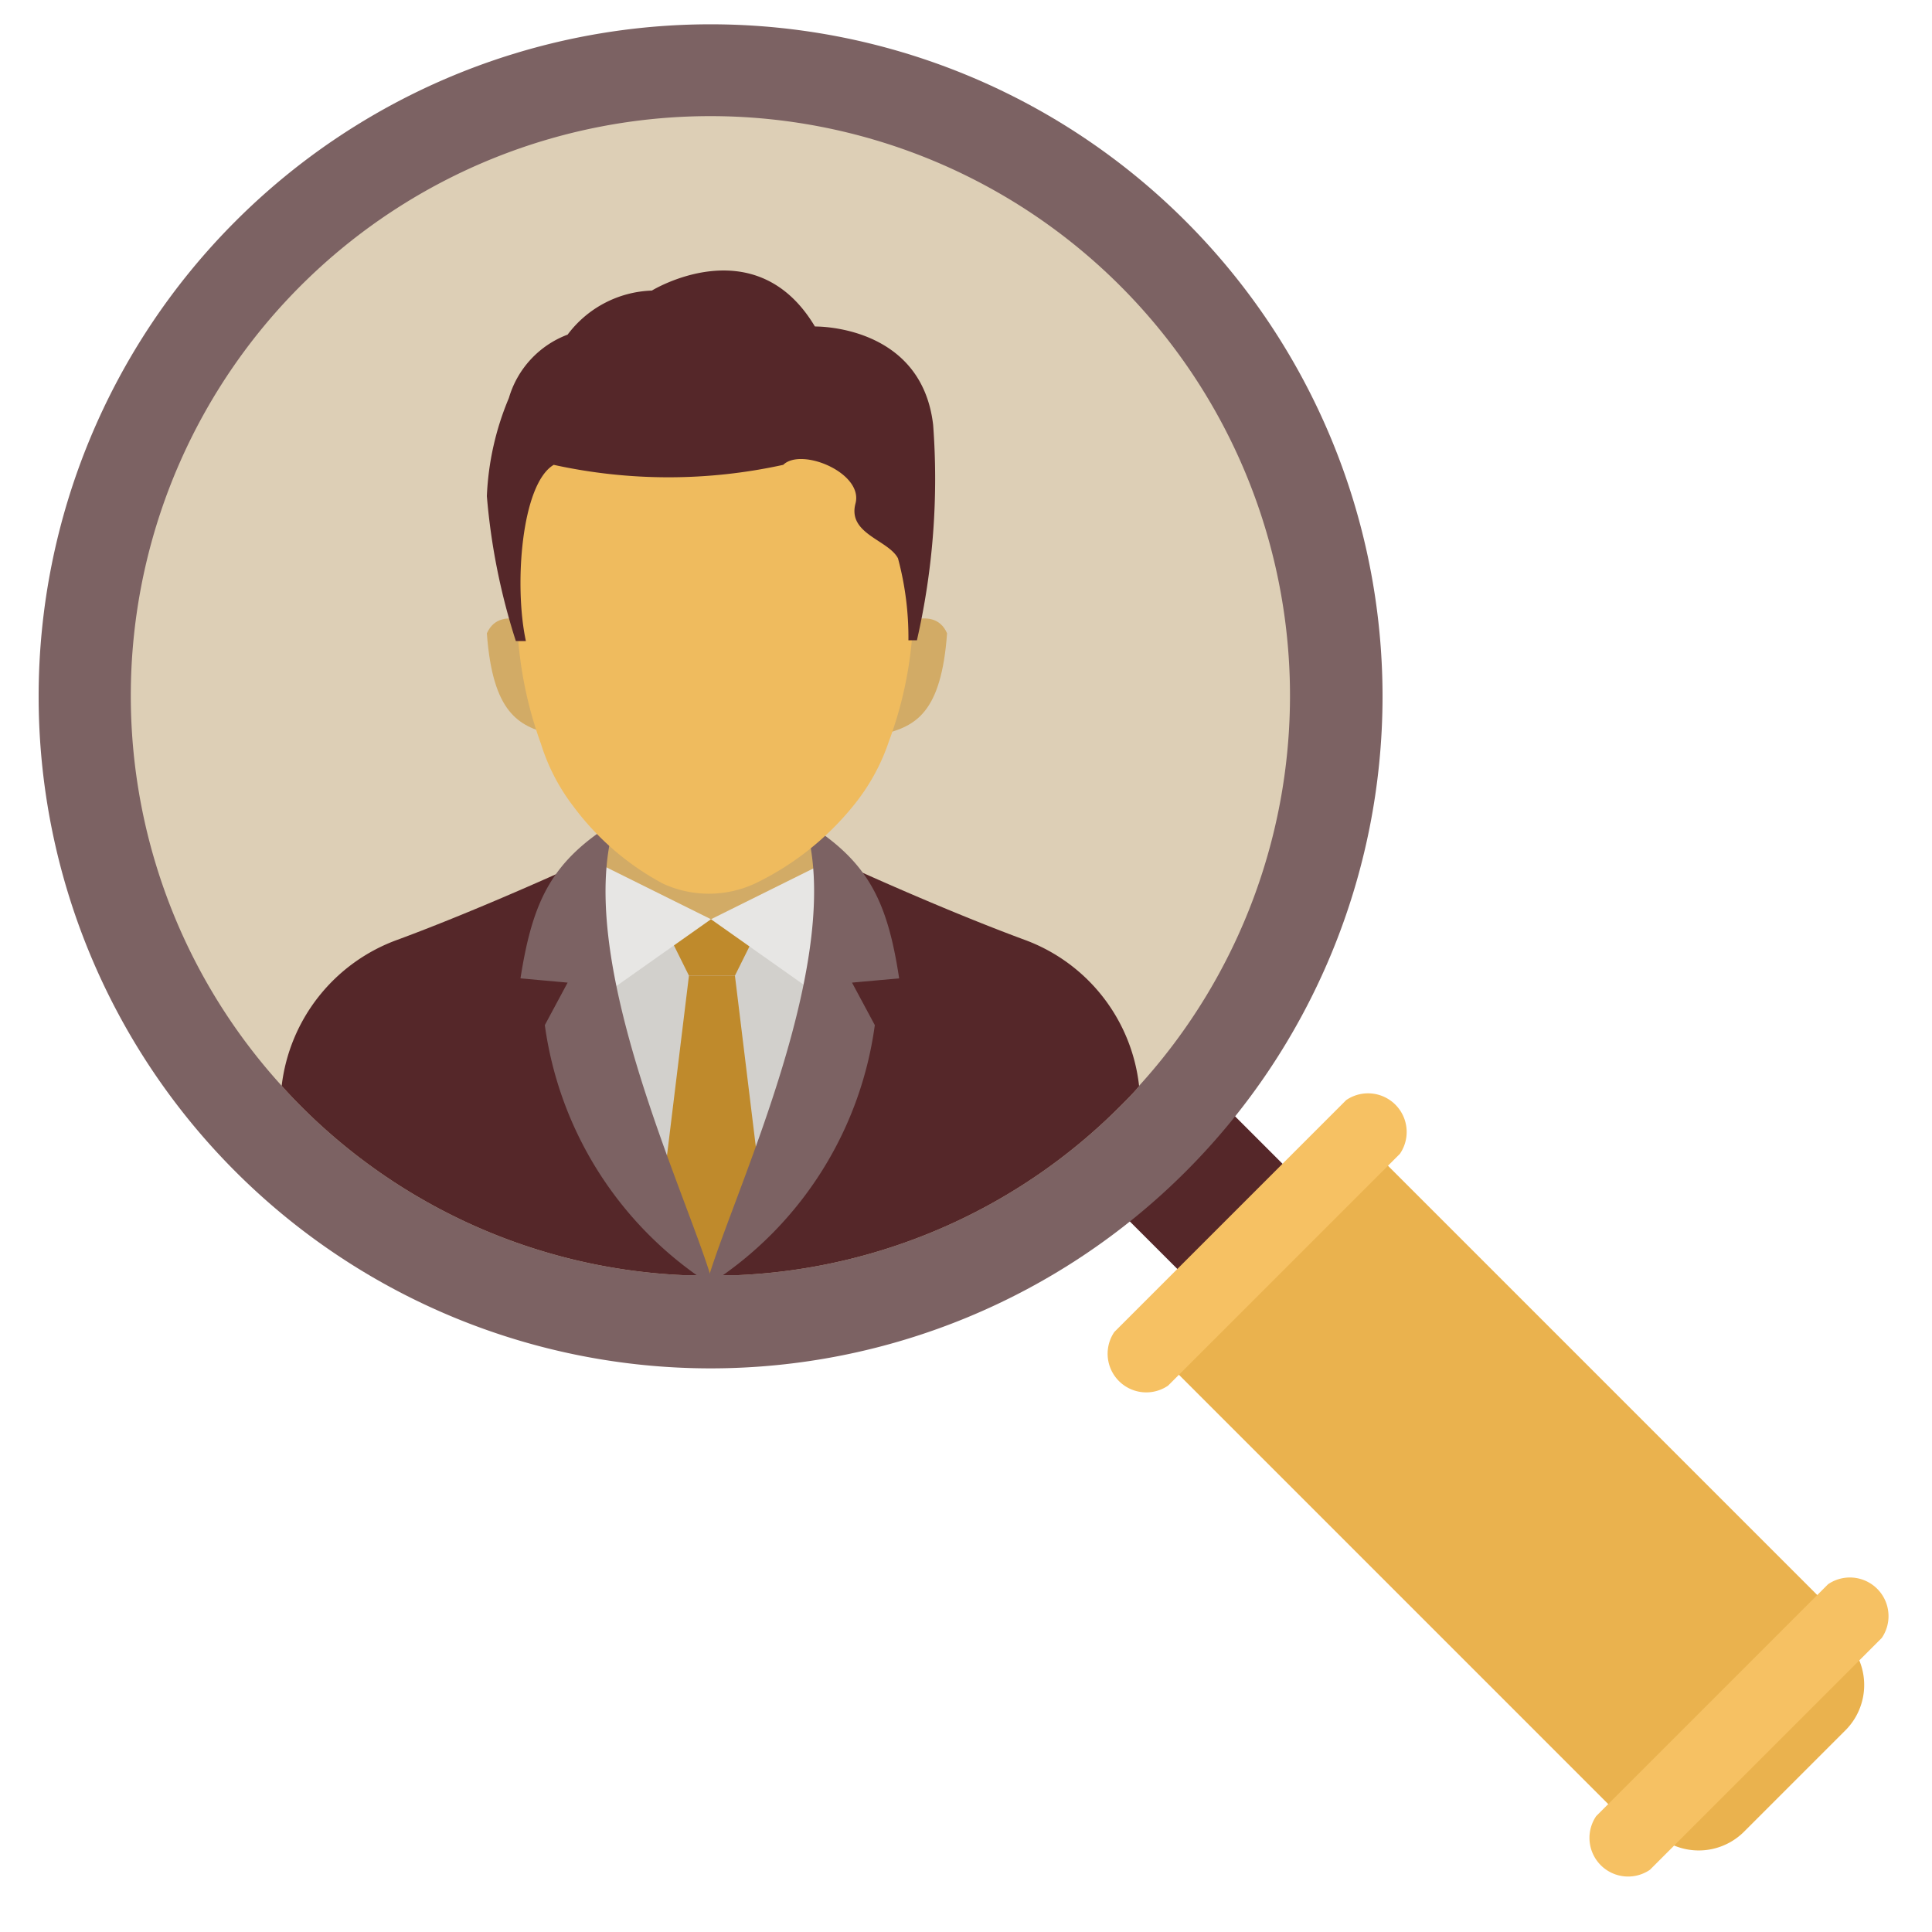 <svg xmlns="http://www.w3.org/2000/svg" viewBox="0 0 50 50" id="SearchUser"><path fill="#552729" d="m28.45 30.822 2.722-2.723 2.376 2.376-2.722 2.722z" class="color575b6d svgShape"></path><path fill="#7c6263" d="M6.09 5.73a17.39 17.39 0 1 0 24.6 0 17.38 17.38 0 0 0-24.6 0Zm22.46 22.46a14.37 14.37 0 1 1 0-20.31 14.37 14.37 0 0 1 0 20.31Z" class="color62667c svgShape"></path><path fill="#ddcfb6" d="M29.48 28.11c-.15.18-.32.35-.49.52A14.89 14.89 0 0 1 19.11 33h-1.44a14.89 14.89 0 0 1-9.88-4.37c-.17-.17-.34-.35-.5-.53a15 15 0 1 1 22.19 0Z" class="colorb6d2dd svgShape"></path><path fill="#eab24e" d="m29.48 34.548 5.409-5.41 12.827 12.827-5.41 5.41z" class="coloreab54e svgShape"></path><path fill="#eab24e" d="m47.75 44.79-2.61 2.61a1.66 1.66 0 0 1-1.77.38l-1.06-.41L47.72 42l.41 1a1.66 1.66 0 0 1-.38 1.79Z" class="coloreab54e svgShape"></path><path fill="#f6c163" d="m30.23 35.86 6-6a1 1 0 0 0-1.39-1.39l-6 6a1 1 0 0 0 1.39 1.39zM47.31 41l-6 6a1 1 0 0 0 1.39 1.39l6-6A1 1 0 0 0 47.31 41z" class="colorf6c863 svgShape"></path><path fill="#552729" d="M29.48 28.11c-.15.18-.32.35-.49.52A14.89 14.89 0 0 1 19.11 33h-1.44a14.89 14.89 0 0 1-9.88-4.37c-.17-.17-.34-.35-.5-.53a4.59 4.59 0 0 1 3-3.78c2.11-.78 4.51-1.88 4.51-1.88H22s2.4 1.1 4.51 1.88a4.56 4.56 0 0 1 2.97 3.79Z" class="color575b6d svgShape"></path><path fill="#d2d0cc" d="m18.4 23.79 3.49.45-.53 4.25L18.4 33l-2.96-4.51-.53-4.25 3.49-.45z" class="colorccd0d2 svgShape"></path><path fill="#bf8a2c" d="M17.1 23.78h2.65l-.73 1.47h-1.19l-.73-1.47z" class="color2cbfae svgShape"></path><path fill="#bf8a2c" d="m19.75 31.23-1.37 1.78-1.28-1.78.73-5.98h1.19l.73 5.98z" class="color2cbfae svgShape"></path><path fill="#d2ab66" d="M15.68 20.35h5.43v3.44h-5.43z" class="colordcb757 svgShape"></path><path fill="#e7e6e4" d="m15.68 22.44 2.72 1.35-2.45 1.73-1.04-2.92.77-.16zM21.12 22.44l-2.72 1.35 2.45 1.73 1.04-2.92-.77-.16z" class="colore4e7e7 svgShape"></path><path fill="#7c6263" d="M15.92 21.27c-1.62 1-2.13 2-2.45 4.05l1.22.11-.59 1.1a9.51 9.51 0 0 0 4 6.52h.3c-.72-2.36-3.58-8.34-2.48-11.78Z" class="color62667c svgShape"></path><path fill="#7c6263" d="M20.82 21.27c1.62 1 2.14 2 2.45 4.05l-1.22.11.59 1.1a9.47 9.47 0 0 1-4 6.52h-.3c.72-2.36 3.58-8.34 2.48-11.78Z" class="color62667c svgShape"></path><path fill="#d2ab66" d="M12.6 16.39c.37-.83 1.53-.06 1.53-.06l.12 2.67c-.82-.21-1.5-.54-1.65-2.61zm11.91 0c-.36-.83-1.52-.06-1.52-.06L22.86 19c.83-.21 1.5-.54 1.65-2.61z" class="colordcb757 svgShape"></path><path fill="#efbb5e" d="m24 12.46-.38 3.82A10.12 10.12 0 0 1 23 19.2a5.29 5.29 0 0 1-.93 1.67 7.38 7.38 0 0 1-2.54 2 2.84 2.84 0 0 1-2.37 0 7 7 0 0 1-2.32-2 5.17 5.17 0 0 1-.84-1.62 10.34 10.34 0 0 1-.61-3l-.35-3.82 1.63-1.28 3.69-.15 3.92.17Z" class="colorefc75e svgShape"></path><path fill="#552729" d="M13.61 16.59c-.31-1.43-.12-4.06.72-4.56a13.85 13.85 0 0 0 5.94 0c.47-.46 2.08.21 1.87 1s.85.94 1.1 1.42a7.9 7.9 0 0 1 .27 2.12h.22a18.76 18.76 0 0 0 .42-5.57c-.3-2.61-3.06-2.55-3.06-2.55-1.54-2.58-4.22-.93-4.22-.93a2.84 2.84 0 0 0-2.18 1.14 2.5 2.5 0 0 0-1.52 1.64 7.32 7.32 0 0 0-.57 2.54 16.71 16.71 0 0 0 .75 3.75Z" class="color575b6d svgShape"></path></svg>